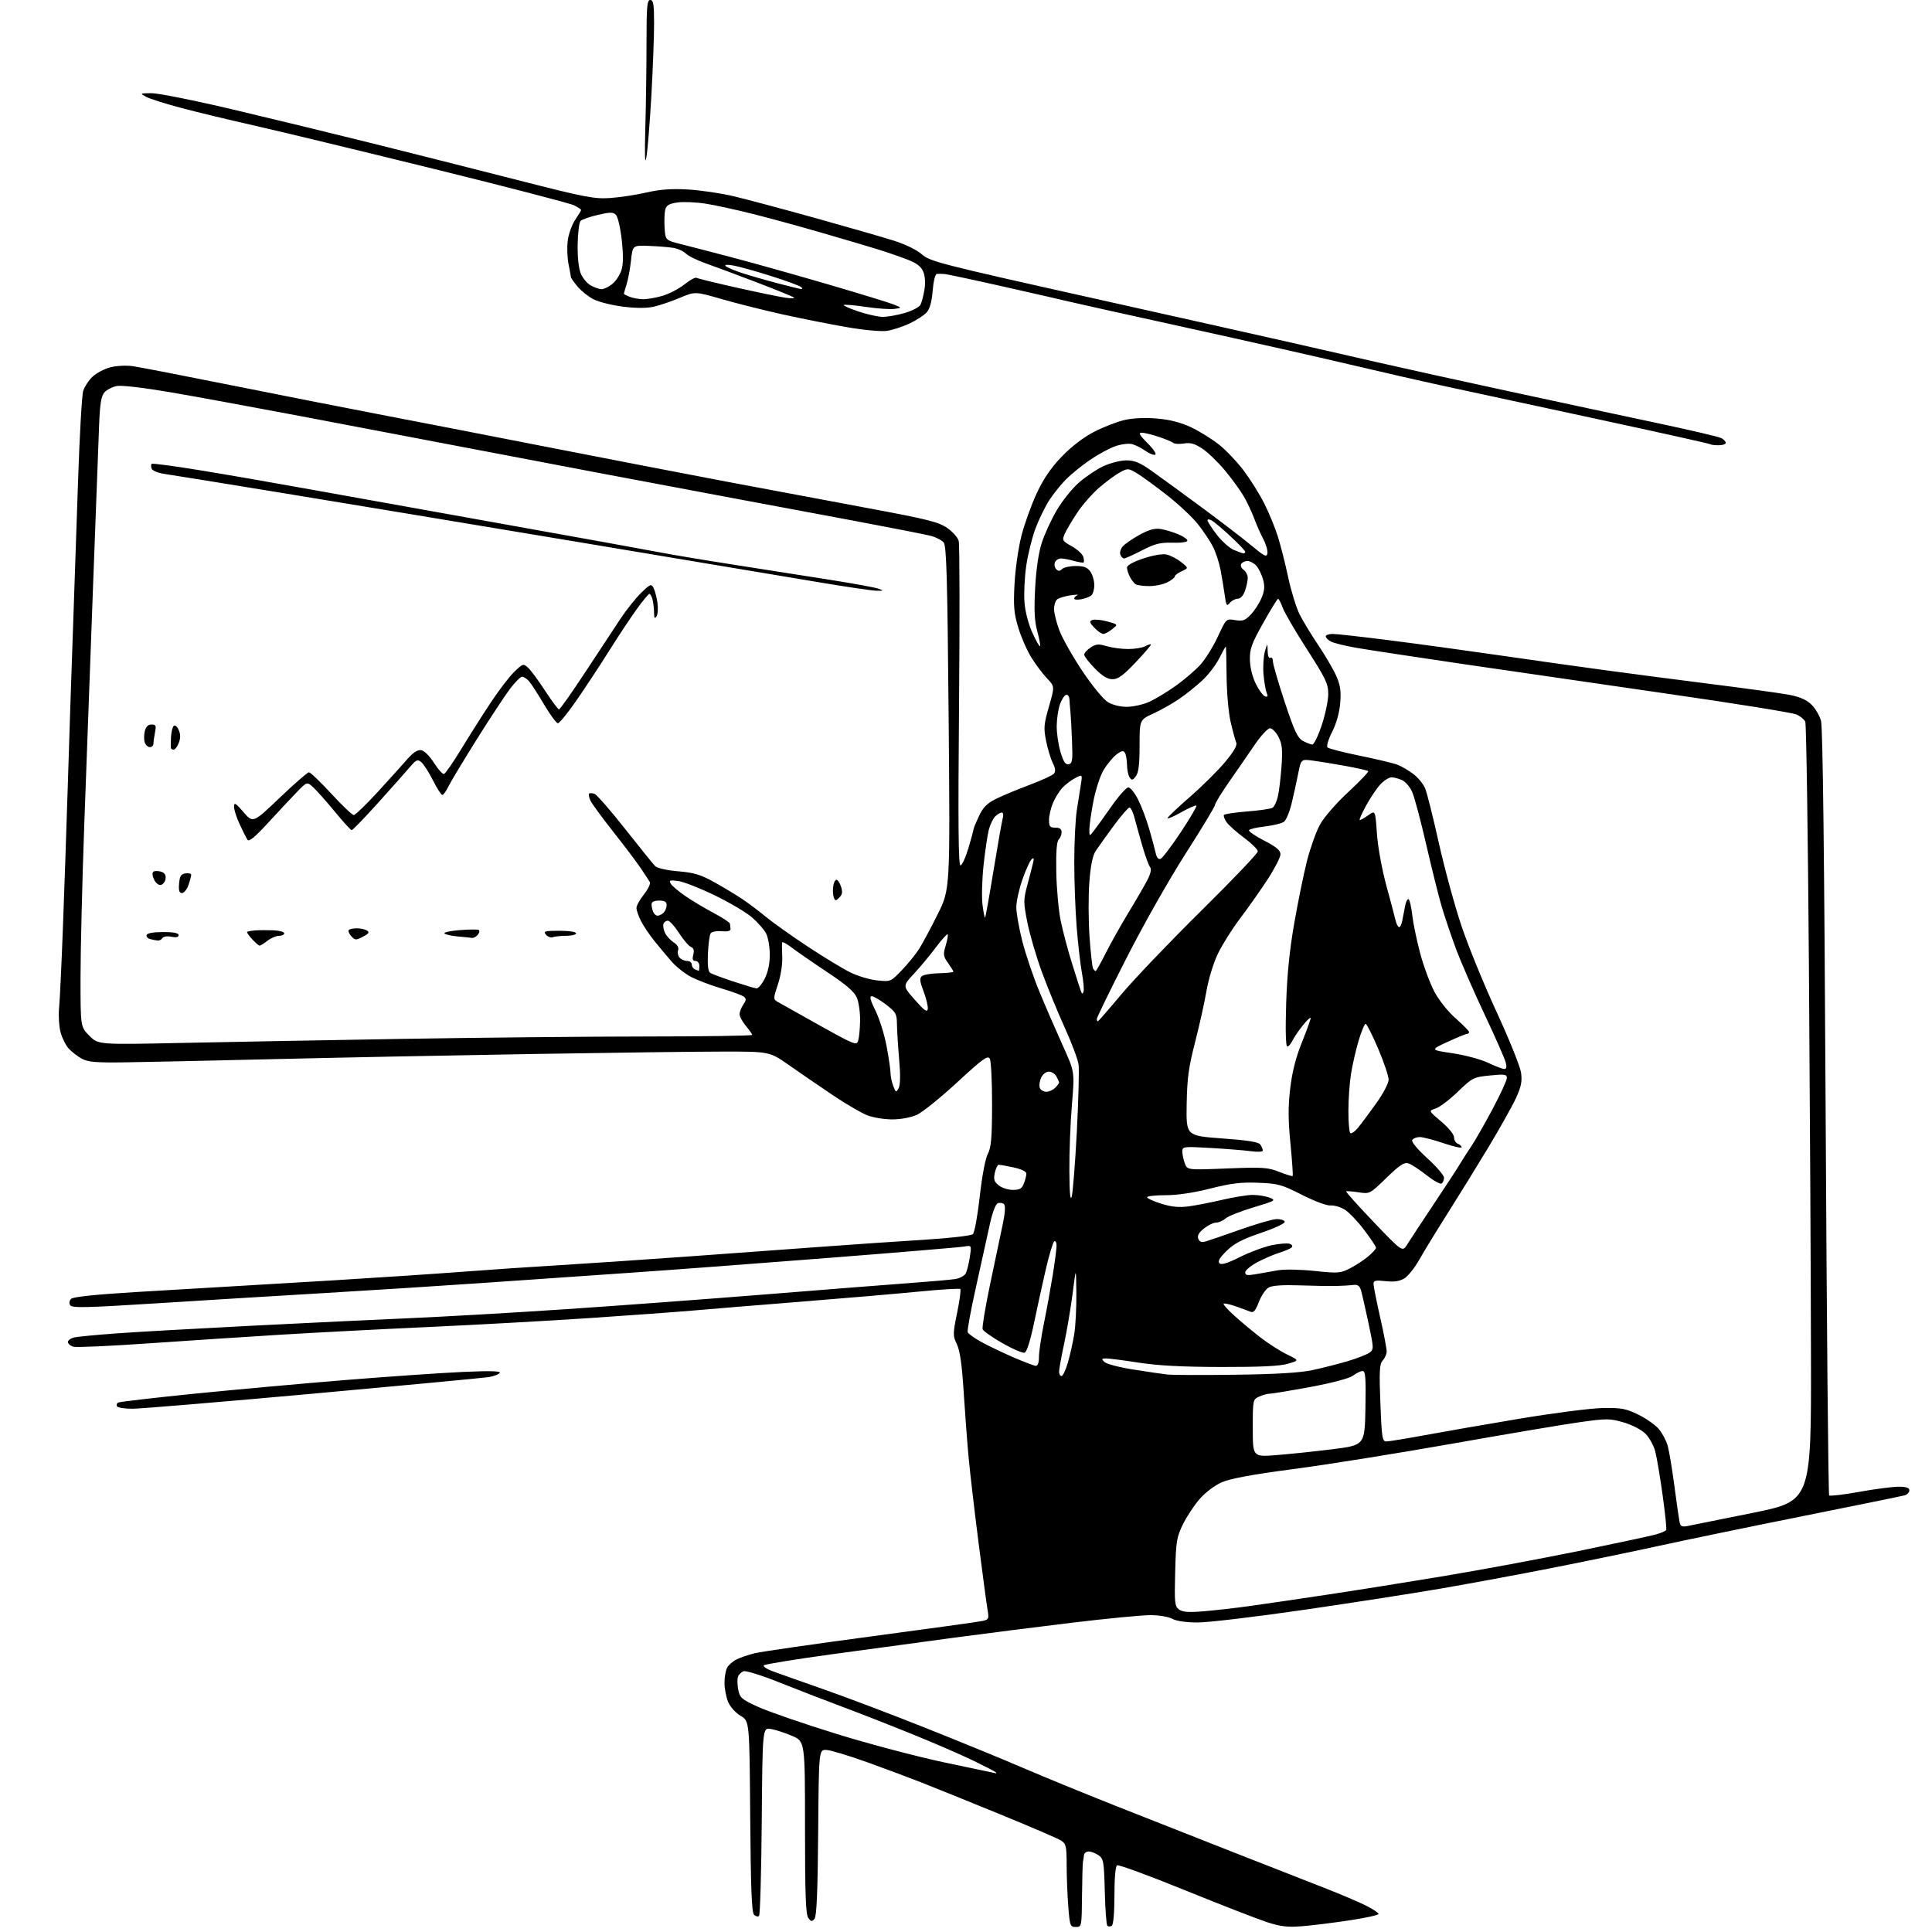 <?xml version="1.0" encoding="UTF-8" standalone="no"?>
<svg 
  version="1.1" 
  xmlns="http://www.w3.org/2000/svg" 
  xmlns:xlink="http://www.w3.org/1999/xlink" 
  xmlns:svg="http://www.w3.org/2000/svg"
  xmlns:rdf="http://www.w3.org/1999/02/22-rdf-syntax-ns#"
  xmlns:cc="http://creativecommons.org/ns#"
  xmlns:dc="http://purl.org/dc/elements/1.1/"
  viewBox="0 0 768 768"
  width="768"
  height="768"
>
<style>svg {background-color: white; }</style>"
<path stroke="none" fill="black" fill-rule="evenodd" d="M427.65,766.00C425.42,766.00 425.26,765.56 424.65,757.75C424.30,753.21 424.01,745.80 424.01,741.27C424.00,733.83 423.78,732.91 421.75,731.62C420.51,730.83 409.60,726.14 397.50,721.19C385.40,716.24 371.45,710.60 366.50,708.65C361.55,706.70 351.65,703.00 344.50,700.43C337.35,697.86 330.15,695.70 328.50,695.63C325.50,695.50 325.50,695.50 325.24,728.41C325.05,751.94 324.63,761.74 323.79,762.75C322.78,763.97 322.42,763.92 321.30,762.40C320.29,761.02 320.00,752.94 320.00,726.43C320.00,692.25 320.00,692.25 314.87,690.04C312.05,688.83 308.25,687.59 306.43,687.29C303.11,686.76 303.11,686.76 302.81,723.80C302.64,744.17 302.16,761.18 301.73,761.60C301.31,762.02 300.41,761.81 299.73,761.13C298.81,760.21 298.43,750.40 298.22,722.03C297.93,684.16 297.93,684.16 294.42,682.08C292.41,680.90 290.28,678.52 289.45,676.54C288.65,674.63 288.00,671.22 288.00,668.97C288.00,666.71 288.46,664.00 289.03,662.94C289.60,661.89 291.28,660.41 292.78,659.66C294.28,658.91 297.56,657.79 300.08,657.17C302.60,656.56 323.30,653.57 346.08,650.53C368.86,647.49 388.79,644.73 390.36,644.39C393.04,643.83 393.19,643.55 392.60,640.15C392.25,638.14 390.64,626.15 389.02,613.50C387.40,600.85 385.62,585.55 385.05,579.50C384.49,573.45 383.60,561.65 383.07,553.28C382.40,542.56 381.61,536.97 380.39,534.41C378.75,530.95 378.75,530.33 380.47,521.86C381.47,516.96 382.04,512.71 381.74,512.41C381.44,512.11 374.07,512.56 365.35,513.42C356.63,514.27 335.32,516.10 318.00,517.48C300.68,518.86 281.32,520.44 275.00,521.00C268.68,521.55 250.22,522.89 234.00,523.98C217.78,525.06 189.20,526.65 170.50,527.50C151.80,528.35 125.47,529.72 112.00,530.54C98.53,531.36 74.90,532.91 59.49,533.98C44.09,535.06 30.48,535.68 29.24,535.35C28.01,535.03 27.00,534.18 27.00,533.46C27.00,532.75 28.24,531.91 29.75,531.60C31.26,531.30 38.80,530.59 46.50,530.03C54.20,529.47 78.05,528.12 99.50,527.03C120.95,525.94 149.53,524.57 163.00,523.99C176.47,523.41 204.31,521.81 224.84,520.43C245.38,519.06 281.38,516.39 304.84,514.50C328.31,512.61 354.02,510.59 362.00,510.01C369.98,509.43 377.96,508.72 379.74,508.44C381.52,508.15 383.39,507.15 383.89,506.21C384.39,505.27 385.12,502.36 385.51,499.75C386.23,495.00 386.23,495.00 383.36,495.51C381.79,495.80 357.77,497.81 330.00,499.99C302.23,502.17 266.23,504.87 250.00,505.98C233.78,507.09 207.68,508.90 192.00,509.99C176.32,511.08 148.20,512.87 129.50,513.98C110.80,515.08 80.48,516.93 62.12,518.10C34.19,519.86 28.61,519.99 27.91,518.85C27.41,518.05 27.56,517.01 28.29,516.30C29.08,515.51 38.23,514.56 54.50,513.58C68.25,512.74 84.00,511.81 89.50,511.51C95.00,511.21 114.35,510.06 132.50,508.96C150.65,507.85 174.05,506.30 184.50,505.50C194.95,504.70 211.60,503.57 221.50,502.99C231.40,502.40 254.80,500.82 273.50,499.48C292.20,498.14 316.73,496.35 328.00,495.51C339.27,494.68 356.82,493.48 367.00,492.85C377.40,492.20 386.03,491.22 386.72,490.60C387.39,489.99 388.61,483.34 389.46,475.71C390.36,467.56 391.67,460.61 392.66,458.71C394.02,456.10 394.34,452.43 394.36,439.00C394.38,429.93 393.97,421.75 393.45,420.83C392.65,419.43 390.63,420.89 380.50,430.24C373.90,436.34 366.70,442.14 364.50,443.14C362.15,444.20 358.13,444.97 354.77,444.98C351.62,444.99 347.12,444.26 344.77,443.36C342.42,442.45 336.23,438.83 331.00,435.31C325.77,431.79 317.99,426.46 313.71,423.46C305.92,418.00 305.92,418.00 287.21,418.02C276.92,418.02 242.40,418.47 210.50,419.00C178.60,419.53 132.48,420.45 108.00,421.04C83.52,421.63 57.20,422.20 49.50,422.30C38.11,422.46 34.94,422.18 32.50,420.84C30.85,419.93 28.53,418.13 27.34,416.85C26.15,415.56 24.68,412.62 24.07,410.33C23.46,408.03 23.20,403.76 23.48,400.83C23.77,397.90 24.45,383.57 25.00,369.00C25.56,354.43 26.46,327.88 27.02,310.00C27.57,292.12 28.45,265.57 28.98,251.00C29.50,236.43 30.42,209.65 31.02,191.50C31.62,173.35 32.54,157.11 33.07,155.41C33.61,153.72 35.27,151.17 36.77,149.75C38.27,148.33 41.44,146.66 43.80,146.03C46.25,145.39 50.14,145.18 52.80,145.56C55.39,145.93 73.03,149.35 92.00,153.15C110.97,156.96 137.07,162.09 150.00,164.57C162.93,167.04 192.85,172.86 216.50,177.49C240.15,182.12 272.55,188.38 288.50,191.40C304.45,194.41 329.88,199.18 345.00,201.99C368.47,206.35 373.08,207.50 376.46,209.82C378.64,211.31 380.73,213.65 381.10,215.02C381.48,216.38 381.53,245.96 381.23,280.75C380.82,327.14 380.97,344.00 381.79,344.00C382.41,344.00 383.83,340.91 384.96,337.14C386.08,333.37 387.00,329.99 387.00,329.63C387.00,329.27 387.96,326.94 389.13,324.44C390.77,320.95 392.34,319.36 395.88,317.59C398.42,316.32 404.43,313.81 409.23,312.02C414.03,310.22 418.42,308.20 418.98,307.52C419.68,306.68 419.53,305.37 418.49,303.28C417.66,301.62 416.47,297.69 415.84,294.53C414.81,289.43 414.94,287.93 416.98,280.84C419.28,272.89 419.28,272.89 416.24,269.69C414.57,267.94 411.78,264.25 410.06,261.50C408.33,258.75 405.97,253.41 404.82,249.62C403.05,243.80 402.81,241.12 403.29,232.12C403.60,226.28 404.83,217.68 406.03,213.00C407.23,208.32 409.94,200.77 412.06,196.21C414.78,190.36 417.70,186.05 422.03,181.54C425.87,177.54 430.65,173.87 434.83,171.70C438.50,169.80 443.93,167.68 446.89,166.99C450.32,166.19 455.05,165.96 459.86,166.37C465.07,166.81 469.31,167.90 473.46,169.85C476.78,171.42 481.79,174.52 484.58,176.74C487.38,178.96 491.82,183.65 494.45,187.14C497.08,190.64 500.72,196.47 502.55,200.11C504.38,203.74 506.80,209.59 507.91,213.11C509.03,216.62 510.91,224.00 512.08,229.50C513.25,234.99 515.30,241.64 516.64,244.27C517.97,246.90 521.32,252.42 524.09,256.54C526.86,260.67 530.06,266.14 531.19,268.69C532.79,272.32 533.14,274.69 532.76,279.44C532.45,283.29 531.27,287.51 529.56,290.89C528.04,293.89 527.22,296.62 527.71,297.11C528.18,297.58 533.95,299.07 540.53,300.41C547.12,301.75 553.85,303.36 555.50,303.99C557.14,304.62 560.00,306.29 561.85,307.70C563.70,309.11 565.80,311.67 566.51,313.38C567.23,315.10 569.67,324.82 571.94,335.00C574.21,345.18 578.26,360.02 580.93,368.00C583.60,375.98 589.90,391.40 594.92,402.27C599.94,413.14 604.31,424.00 604.64,426.41C605.12,429.87 604.70,431.98 602.66,436.44C601.23,439.54 596.37,448.23 591.86,455.74C587.34,463.25 580.01,475.12 575.57,482.13C571.13,489.14 566.01,497.52 564.18,500.76C562.36,504.00 559.66,507.36 558.18,508.23C556.30,509.34 554.09,509.65 550.75,509.28C546.77,508.83 546.00,509.01 546.00,510.41C546.00,511.32 547.20,517.34 548.66,523.79C550.13,530.23 551.27,536.34 551.22,537.36C551.16,538.39 550.44,539.96 549.62,540.87C548.38,542.24 548.23,545.08 548.72,557.76C549.25,571.49 549.48,573.00 551.09,573.00C552.07,573.00 558.93,571.88 566.35,570.51C573.76,569.14 590.78,566.18 604.16,563.94C617.55,561.70 632.35,559.80 637.06,559.72C644.54,559.59 646.32,559.92 651.26,562.34C654.37,563.86 658.04,566.44 659.42,568.08C660.79,569.72 662.39,572.74 662.95,574.78C663.52,576.83 664.70,583.90 665.57,590.50C666.44,597.10 667.36,603.54 667.61,604.82C667.99,606.74 668.55,607.05 670.79,606.62C672.28,606.34 683.96,603.98 696.75,601.39C720.00,596.67 720.00,596.67 719.89,539.08C719.84,507.41 719.47,438.08 719.08,385.00C718.69,331.92 718.04,287.77 717.63,286.89C717.22,286.00 715.68,284.71 714.19,284.03C712.71,283.34 690.12,279.70 664.00,275.94C637.88,272.17 600.98,266.81 582.00,264.03C563.02,261.24 543.81,258.32 539.29,257.54C534.78,256.76 530.16,255.62 529.04,255.02C527.92,254.42 527.00,253.50 527.00,252.96C527.00,252.43 528.25,252.00 529.77,252.00C531.30,252.00 541.52,253.14 552.48,254.54C563.45,255.93 583.01,258.61 595.96,260.49C608.91,262.37 627.83,265.03 638.00,266.41C648.17,267.79 667.30,270.29 680.50,271.95C693.70,273.62 707.32,275.49 710.77,276.11C715.16,276.90 717.90,278.04 719.93,279.94C721.52,281.42 723.30,284.41 723.89,286.57C724.59,289.20 725.20,340.93 725.72,442.17C726.15,525.59 726.78,594.11 727.12,594.45C727.46,594.79 732.83,594.16 739.04,593.04C745.26,591.92 752.30,591.00 754.67,591.00C757.76,591.00 759.00,591.41 759.00,592.43C759.00,593.22 758.21,594.10 757.25,594.39C756.29,594.67 738.40,598.33 717.50,602.51C696.60,606.70 670.50,612.08 659.50,614.49C648.50,616.89 629.15,620.89 616.50,623.38C603.85,625.86 584.27,629.49 573.00,631.44C561.73,633.38 536.98,637.23 518.00,639.98C499.02,642.74 480.12,644.98 476.00,644.96C471.39,644.94 467.54,644.38 466.00,643.50C464.62,642.71 460.81,642.06 457.50,642.04C454.20,642.02 440.25,643.36 426.50,645.01C412.75,646.67 391.38,649.38 379.00,651.04C366.62,652.69 344.80,655.65 330.50,657.62C316.20,659.59 304.12,661.55 303.67,661.98C303.21,662.42 304.78,663.49 307.17,664.36C309.55,665.24 318.70,668.48 327.50,671.56C336.30,674.64 354.30,681.46 367.50,686.71C380.70,691.96 398.24,699.14 406.47,702.68C414.70,706.22 431.13,712.95 442.97,717.65C454.81,722.35 475.75,730.60 489.50,735.99C503.25,741.39 519.80,747.87 526.29,750.40C532.77,752.93 540.31,756.14 543.04,757.52C545.77,758.90 548.00,760.39 548.00,760.83C548.00,761.27 542.71,762.43 536.25,763.40C529.79,764.37 521.31,765.42 517.40,765.72C511.68,766.16 508.97,765.83 503.40,764.00C499.61,762.75 484.93,757.03 470.78,751.29C456.64,745.54 444.60,741.13 444.03,741.48C443.42,741.86 443.00,746.76 443.00,753.50C443.00,760.48 442.59,765.14 441.93,765.54C441.35,765.90 440.56,765.89 440.18,765.52C439.81,765.15 439.35,759.03 439.17,751.92C438.87,740.05 438.67,738.88 436.70,737.50C435.52,736.68 433.76,736.00 432.78,736.00C431.80,736.00 430.94,736.67 430.88,737.50C430.81,738.33 430.64,739.45 430.50,740.00C430.36,740.55 430.19,746.62 430.12,753.50C430.00,765.92 429.99,766.00 427.65,766.00zM395.92,704.91C396.15,704.96 396.10,704.76 395.80,704.47C395.51,704.18 391.50,702.11 386.89,699.87C382.27,697.63 371.30,692.87 362.50,689.30C353.70,685.73 341.10,680.80 334.50,678.34C327.90,675.89 316.80,671.59 309.83,668.80C302.86,666.01 296.43,664.00 295.55,664.34C294.67,664.68 293.69,665.64 293.37,666.48C293.04,667.33 293.08,669.63 293.45,671.60C294.07,674.89 294.73,675.47 301.31,678.49C305.27,680.31 319.07,685.08 332.00,689.09C344.93,693.11 364.50,698.29 375.50,700.61C386.50,702.93 395.69,704.87 395.92,704.91zM478.50,640.51C482.90,640.15 491.06,639.22 496.64,638.44C502.21,637.67 515.89,635.67 527.04,633.99C538.19,632.32 559.28,628.96 573.91,626.52C588.53,624.09 612.65,619.60 627.50,616.56C642.35,613.51 656.17,610.55 658.21,609.97C660.26,609.40 662.11,608.61 662.34,608.21C662.57,607.82 661.92,601.52 660.90,594.22C659.89,586.91 658.56,579.08 657.95,576.81C657.34,574.54 655.59,571.44 654.07,569.91C652.47,568.32 648.80,566.42 645.41,565.43C639.91,563.83 638.77,563.83 627.97,565.34C621.62,566.23 598.66,570.10 576.96,573.94C555.26,577.78 526.98,582.30 514.13,583.98C498.14,586.08 489.21,587.72 485.84,589.16C482.98,590.39 479.27,593.16 476.97,595.77C474.80,598.24 471.78,602.79 470.26,605.88C467.74,611.01 467.47,612.68 467.15,624.94C466.83,637.09 466.97,638.51 468.65,639.77C470.06,640.83 472.40,641.01 478.50,640.51zM507.25,578.44C512.34,578.05 522.35,577.00 529.50,576.11C542.50,574.49 542.50,574.49 542.78,559.75C543.00,547.68 542.80,545.00 541.66,545.00C540.90,545.00 539.20,545.81 537.88,546.81C536.42,547.92 529.89,549.66 521.00,551.32C513.02,552.80 505.73,554.01 504.80,554.01C503.86,554.00 501.95,554.52 500.55,555.16C498.03,556.31 498.00,556.47 498.00,567.74C498.00,579.15 498.00,579.15 507.25,578.44zM52.66,560.00C49.61,560.00 46.86,559.58 46.54,559.07C46.23,558.56 46.39,557.88 46.90,557.56C47.41,557.25 61.03,555.66 77.16,554.03C93.30,552.41 120.45,549.95 137.50,548.57C154.55,547.19 175.43,545.75 183.91,545.37C194.80,544.88 199.12,544.99 198.65,545.75C198.29,546.34 196.30,547.09 194.24,547.42C192.19,547.75 160.73,550.71 124.35,554.01C87.97,557.30 55.70,560.00 52.66,560.00zM421.97,547.00C422.51,547.00 423.64,544.59 424.50,541.64C425.36,538.70 426.49,533.64 427.02,530.39C427.55,527.15 427.93,519.77 427.87,514.00C427.74,503.50 427.74,503.50 426.41,514.00C425.67,519.77 424.15,528.79 423.03,534.03C421.91,539.28 421.00,544.34 421.00,545.28C421.00,546.23 421.44,547.00 421.97,547.00zM491.00,546.48C507.15,546.27 516.75,545.70 521.68,544.65C525.63,543.81 531.94,542.21 535.70,541.09C539.47,539.97 543.38,538.45 544.38,537.71C546.16,536.41 546.14,536.02 543.99,525.93C542.77,520.20 541.44,514.38 541.04,513.00C540.47,511.10 539.73,510.57 537.90,510.80C536.58,510.97 533.48,511.15 531.00,511.20C528.52,511.26 522.00,511.14 516.50,510.95C510.01,510.72 505.74,511.01 504.34,511.79C503.15,512.44 501.39,515.03 500.43,517.54C499.11,521.00 498.31,521.94 497.10,521.44C496.22,521.08 493.56,520.11 491.20,519.28C488.83,518.45 486.67,517.99 486.41,518.26C486.14,518.53 488.11,520.71 490.79,523.12C493.47,525.53 498.16,529.43 501.22,531.79C504.28,534.15 508.97,537.13 511.64,538.43C516.50,540.78 516.50,540.78 512.00,542.11C508.83,543.05 501.00,543.43 485.50,543.40C470.02,543.37 460.31,542.86 452.72,541.68C446.79,540.76 440.96,540.00 439.76,540.00C437.85,540.00 437.76,540.18 439.04,541.42C439.84,542.20 445.00,543.55 450.50,544.41C456.00,545.28 462.07,546.17 464.00,546.39C465.93,546.61 478.07,546.65 491.00,546.48zM411.75,542.93C412.53,542.98 413.00,541.65 413.00,539.41C413.00,537.43 413.88,531.47 414.96,526.16C416.04,520.85 417.61,512.23 418.46,507.00C419.30,501.77 419.99,496.46 420.00,495.19C420.00,493.92 419.59,493.14 419.08,493.45C418.58,493.76 417.05,498.85 415.68,504.76C414.32,510.67 412.19,520.38 410.95,526.34C409.61,532.80 408.15,537.39 407.34,537.70C406.60,537.98 402.64,536.30 398.54,533.96C394.45,531.62 390.88,529.12 390.61,528.42C390.34,527.71 391.65,519.79 393.52,510.82C395.39,501.84 397.64,491.17 398.51,487.10C399.54,482.27 399.75,479.35 399.11,478.71C398.57,478.17 397.47,477.99 396.65,478.30C395.75,478.65 394.50,481.93 393.47,486.69C392.54,490.98 390.07,502.13 388.00,511.46C385.92,520.78 384.42,528.94 384.67,529.58C384.92,530.22 387.45,532.02 390.31,533.57C393.16,535.13 398.88,537.85 403.00,539.63C407.12,541.41 411.06,542.90 411.75,542.93zM499.25,506.50C501.59,506.09 505.52,505.39 508.00,504.96C510.51,504.52 516.94,504.63 522.52,505.22C531.87,506.21 532.80,506.14 536.63,504.19C538.89,503.04 542.14,500.91 543.87,499.46C545.59,498.01 547.00,496.46 547.00,496.01C547.00,495.56 544.90,492.40 542.32,488.98C539.75,485.56 536.26,481.90 534.57,480.85C532.88,479.81 530.35,479.06 528.94,479.20C527.47,479.33 522.58,477.52 517.56,474.97C509.48,470.87 508.03,470.47 500.12,470.16C493.29,469.90 489.34,470.38 481.10,472.47C474.52,474.14 468.00,475.11 463.35,475.11C459.31,475.11 456.00,475.47 456.00,475.92C456.00,476.36 458.51,477.52 461.58,478.48C465.57,479.74 468.63,480.05 472.33,479.57C475.17,479.21 481.25,478.03 485.83,476.95C490.41,475.88 495.89,475.00 498.01,475.00C500.13,475.00 503.14,475.49 504.68,476.09C507.36,477.14 507.04,477.33 498.23,479.96C493.13,481.49 488.14,483.47 487.15,484.37C486.15,485.26 484.48,486.00 483.42,486.00C482.36,486.01 480.19,487.06 478.58,488.35C476.55,489.97 475.87,491.21 476.33,492.41C476.80,493.65 477.63,493.96 479.25,493.50C480.49,493.14 486.66,491.03 492.96,488.80C499.26,486.57 505.74,484.69 507.35,484.62C508.97,484.56 510.47,485.01 510.68,485.62C510.92,486.28 507.02,488.13 501.29,490.08C493.79,492.63 490.58,494.31 487.59,497.25C484.81,499.98 483.99,501.39 484.75,502.15C485.52,502.92 487.87,502.20 492.90,499.69C496.79,497.74 502.48,495.63 505.55,494.99C508.61,494.35 511.84,494.11 512.73,494.45C513.67,494.81 513.96,495.41 513.42,495.91C512.91,496.38 510.70,497.32 508.50,498.00C506.30,498.68 502.36,500.38 499.75,501.78C497.14,503.18 495.00,504.98 495.00,505.79C495.00,506.97 495.84,507.11 499.25,506.50zM559.43,494.63C560.50,492.91 565.22,485.72 569.93,478.66C574.65,471.60 579.35,464.40 580.38,462.66C581.42,460.92 583.48,457.70 584.96,455.50C586.45,453.30 590.21,446.71 593.33,440.85C596.45,434.99 599.00,429.45 599.00,428.52C599.00,427.05 598.18,426.92 592.25,427.52C585.73,428.18 585.30,428.40 579.50,433.99C576.20,437.17 572.23,440.17 570.67,440.66C567.84,441.55 567.84,441.55 572.92,445.84C575.86,448.32 578.00,450.95 578.00,452.09C578.00,453.18 578.67,454.32 579.50,454.64C580.33,454.95 581.00,455.59 581.00,456.05C581.00,456.51 577.77,455.78 573.82,454.44C569.88,453.10 565.63,452.00 564.38,452.00C563.14,452.00 561.80,452.52 561.40,453.16C560.97,453.86 563.32,456.72 567.37,460.41C571.05,463.76 574.05,467.26 574.03,468.19C574.01,469.12 573.56,470.15 573.03,470.48C572.49,470.82 569.79,469.30 567.02,467.11C564.25,464.92 561.03,462.83 559.87,462.46C558.19,461.93 556.41,463.10 551.13,468.22C544.51,474.64 544.49,474.65 540.00,473.95C537.52,473.57 535.33,473.41 535.12,473.59C534.91,473.78 539.86,479.29 546.12,485.84C557.50,497.76 557.50,497.76 559.43,494.63zM426.01,475.71C426.47,474.18 427.39,462.56 428.05,449.90C428.71,437.24 429.02,425.22 428.75,423.19C428.48,421.16 426.00,414.55 423.25,408.50C420.49,402.45 416.40,392.48 414.15,386.34C411.90,380.20 409.31,371.33 408.38,366.63C406.81,358.62 406.81,357.69 408.39,351.79C409.32,348.33 410.34,344.38 410.66,343.00C411.12,341.06 410.98,340.76 410.03,341.65C409.36,342.28 407.73,345.88 406.41,349.65C405.09,353.42 404.01,358.35 404.00,360.62C404.00,362.89 405.07,368.98 406.39,374.16C407.70,379.34 410.82,388.51 413.32,394.54C415.82,400.57 419.97,410.12 422.53,415.77C427.20,426.04 427.20,426.04 426.10,439.16C425.49,446.38 425.04,458.18 425.09,465.39C425.14,474.12 425.45,477.57 426.01,475.71zM402.64,473.00C405.38,473.00 406.24,472.50 407.02,470.43C407.56,469.02 408.00,467.26 408.00,466.52C408.00,465.70 405.99,464.74 402.95,464.08C400.17,463.49 397.51,463.00 397.03,463.00C396.55,463.00 395.84,464.44 395.46,466.19C394.89,468.79 395.17,469.72 396.99,471.19C398.22,472.19 400.76,473.00 402.64,473.00zM513.85,467.47C514.04,467.28 513.65,461.52 512.98,454.67C512.05,445.19 512.02,439.93 512.88,432.65C513.66,426.07 515.10,420.40 517.50,414.42C519.43,409.65 521.00,405.29 521.00,404.74C521.00,404.18 519.60,405.47 517.88,407.61C516.17,409.75 514.30,412.51 513.72,413.75C513.15,414.99 512.24,416.00 511.71,416.00C511.11,416.00 510.94,409.73 511.26,399.25C511.62,387.58 512.60,377.82 514.47,367.06C515.95,358.57 518.23,347.42 519.53,342.29C520.83,337.16 523.15,330.66 524.68,327.85C526.30,324.88 531.01,319.45 535.92,314.89C540.58,310.58 544.15,306.82 543.87,306.53C543.58,306.25 539.56,305.33 534.92,304.49C530.29,303.65 524.41,302.69 521.85,302.35C517.19,301.74 517.19,301.74 516.03,307.62C515.39,310.86 514.21,316.20 513.41,319.50C512.60,322.80 511.25,326.02 510.41,326.66C509.56,327.30 506.19,328.13 502.93,328.51C499.67,328.89 496.78,329.55 496.50,329.99C496.23,330.43 498.93,332.30 502.50,334.14C507.39,336.67 508.99,338.02 509.00,339.62C509.00,340.79 506.69,345.28 503.87,349.60C501.05,353.92 496.18,360.84 493.04,364.98C489.90,369.12 485.92,375.43 484.19,379.00C482.38,382.74 480.42,389.11 479.58,394.00C478.77,398.68 476.72,407.87 475.03,414.44C472.49,424.24 471.90,428.63 471.72,438.93C471.50,451.49 471.50,451.49 485.81,452.54C496.38,453.31 500.37,453.97 501.05,455.04C501.56,455.84 501.98,456.90 501.98,457.39C501.99,457.87 499.89,457.98 497.32,457.63C494.74,457.28 487.54,456.70 481.32,456.34C470.30,455.71 470.00,455.75 470.00,457.78C470.00,458.93 470.45,461.05 471.00,462.49C471.99,465.11 471.99,465.11 487.75,464.48C501.98,463.92 503.98,464.05 508.50,465.83C511.25,466.92 513.66,467.66 513.85,467.47zM539.81,448.32C541.09,446.77 544.36,442.39 547.07,438.59C549.85,434.71 552.00,430.58 552.00,429.17C552.00,427.78 550.12,422.22 547.83,416.82C545.53,411.42 543.29,407.00 542.86,407.00C542.42,407.00 541.15,410.04 540.05,413.75C538.95,417.46 537.59,423.43 537.03,427.00C536.47,430.57 536.01,437.14 536.01,441.58C536.00,446.03 536.33,450.00 536.74,450.40C537.14,450.81 538.53,449.87 539.81,448.32zM357.20,432.61C357.90,431.35 357.98,427.51 357.43,421.11C356.97,415.83 356.58,409.50 356.55,407.05C356.50,403.01 356.11,402.31 352.17,399.30C349.79,397.49 347.24,396.00 346.50,396.00C345.55,396.00 346.00,397.69 348.01,401.75C349.58,404.91 351.57,411.26 352.43,415.86C353.29,420.46 354.00,425.27 354.00,426.55C354.00,427.82 354.48,430.14 355.07,431.68C356.06,434.29 356.22,434.36 357.20,432.61zM415.90,434.00C416.98,434.00 418.56,433.29 419.43,432.43C420.29,431.56 421.00,430.63 421.00,430.36C421.00,430.09 420.53,429.00 419.96,427.93C419.40,426.87 418.04,426.00 416.94,426.00C415.81,426.00 414.48,427.04 413.85,428.44C413.24,429.78 413.01,431.58 413.34,432.44C413.67,433.30 414.82,434.00 415.90,434.00zM597.86,424.92C598.84,424.98 599.03,424.26 598.54,422.31C598.17,420.84 594.35,412.17 590.05,403.06C585.75,393.95 580.65,382.23 578.71,377.00C576.78,371.77 574.25,364.29 573.09,360.37C571.93,356.44 569.18,345.42 566.98,335.87C564.78,326.31 562.27,316.86 561.39,314.86C560.52,312.87 558.70,310.73 557.35,310.11C556.01,309.50 554.11,309.00 553.14,309.00C552.17,309.00 550.20,310.24 548.77,311.75C547.34,313.26 544.75,317.09 543.03,320.25C541.31,323.41 540.19,326.00 540.54,326.00C540.90,326.00 542.43,325.12 543.95,324.04C546.70,322.08 546.70,322.08 547.34,331.29C547.70,336.59 549.30,345.38 551.09,352.00C552.81,358.32 554.45,364.52 554.73,365.76C555.01,367.01 555.60,368.25 556.04,368.52C556.48,368.80 557.10,367.66 557.42,366.01C557.74,364.35 558.26,361.65 558.58,359.99C558.90,358.34 559.52,357.20 559.95,357.47C560.38,357.74 561.04,360.60 561.40,363.83C561.77,367.06 563.19,373.89 564.55,379.00C565.92,384.11 568.47,390.98 570.22,394.26C572.05,397.70 575.64,402.19 578.69,404.86C581.60,407.41 583.98,409.84 583.99,410.25C583.99,410.66 583.61,411.00 583.14,411.00C582.66,411.00 579.18,412.43 575.39,414.18C568.50,417.36 568.50,417.36 577.40,418.68C582.29,419.41 588.59,421.09 591.40,422.42C594.20,423.75 597.11,424.87 597.86,424.92zM341.15,413.65C341.51,412.47 341.85,408.90 341.90,405.72C341.96,402.54 341.38,398.46 340.63,396.65C339.61,394.22 336.55,391.57 328.88,386.46C323.17,382.67 316.81,378.27 314.75,376.70C312.69,375.12 310.94,374.21 310.88,374.67C310.81,375.12 310.84,377.77 310.96,380.55C311.07,383.44 310.33,388.07 309.21,391.37C307.43,396.65 307.40,397.23 308.88,398.11C309.77,398.64 317.25,402.84 325.50,407.44C339.70,415.36 340.53,415.69 341.15,413.65zM71.79,414.59C89.78,414.21 129.47,413.48 160.00,412.97C190.53,412.46 234.29,412.03 257.25,412.02C280.21,412.01 299.00,411.73 299.00,411.39C299.00,411.06 297.88,409.45 296.50,407.82C295.12,406.18 294.00,404.08 294.00,403.15C294.00,402.21 294.67,400.49 295.48,399.33C296.64,397.67 296.70,397.00 295.73,396.21C295.05,395.66 291.12,394.21 287.00,392.99C282.88,391.77 277.45,389.73 274.94,388.46C272.43,387.19 268.83,384.37 266.94,382.19C265.05,380.01 261.95,376.31 260.06,373.96C258.17,371.61 255.81,368.09 254.81,366.13C253.82,364.18 253.00,361.83 253.00,360.93C253.00,360.02 254.34,357.58 255.99,355.52C257.63,353.45 258.68,351.25 258.32,350.63C257.95,350.01 256.29,347.48 254.62,345.00C252.95,342.52 248.02,336.00 243.67,330.50C239.32,325.00 235.29,319.49 234.72,318.25C234.14,317.01 233.91,315.76 234.19,315.47C234.48,315.19 235.46,315.24 236.37,315.59C237.27,315.94 242.75,322.22 248.53,329.56C254.31,336.89 259.67,343.52 260.44,344.29C261.25,345.11 265.08,345.97 269.57,346.35C275.88,346.88 278.53,347.68 283.90,350.66C287.53,352.67 292.52,355.68 295.00,357.34C297.48,359.00 301.75,362.22 304.50,364.49C307.25,366.76 314.68,372.04 321.00,376.21C327.32,380.39 334.92,385.01 337.89,386.49C340.85,387.96 345.70,389.42 348.67,389.73C354.05,390.28 354.08,390.27 358.53,385.63C360.98,383.07 364.07,379.26 365.39,377.17C366.71,375.08 370.02,368.90 372.74,363.44C377.70,353.50 377.70,353.50 377.10,285.40C376.61,229.96 376.25,217.00 375.13,215.66C374.38,214.75 372.13,213.58 370.13,213.04C368.14,212.51 354.35,209.80 339.50,207.02C324.65,204.23 303.95,200.37 293.50,198.42C283.05,196.47 257.85,191.73 237.50,187.89C217.15,184.04 189.93,178.86 177.00,176.37C164.07,173.89 138.40,168.99 119.94,165.50C101.48,162.00 78.13,157.72 68.05,155.98C57.47,154.16 48.36,153.09 46.50,153.43C44.73,153.77 42.50,154.89 41.56,155.93C40.22,157.41 39.74,160.31 39.39,169.16C39.14,175.40 38.04,204.57 36.95,234.00C35.86,263.43 34.30,305.73 33.49,328.00C32.69,350.27 32.02,377.43 32.01,388.35C32.00,408.20 32.00,408.20 35.54,411.74C39.08,415.28 39.08,415.28 71.79,414.59zM436.39,406.00C436.60,406.00 440.83,401.16 445.77,395.25C450.72,389.34 464.94,374.45 477.38,362.17C489.82,349.89 500.00,339.22 500.00,338.45C500.00,337.69 497.56,335.26 494.57,333.05C491.59,330.85 488.45,328.06 487.61,326.86C486.77,325.66 486.28,324.36 486.52,323.97C486.76,323.58 490.92,322.95 495.76,322.57C500.61,322.19 505.15,321.53 505.86,321.09C506.57,320.65 507.53,318.60 507.99,316.54C508.46,314.47 509.10,309.12 509.42,304.64C509.90,298.02 509.68,295.84 508.25,293.00C507.28,291.07 505.75,289.50 504.86,289.50C503.96,289.50 501.24,292.43 498.80,296.00C496.37,299.57 491.82,306.17 488.69,310.65C485.56,315.14 483.00,319.32 483.00,319.94C483.00,320.56 477.75,329.27 471.33,339.29C464.77,349.53 454.48,367.69 447.83,380.78C441.32,393.58 436.00,404.49 436.00,405.03C436.00,405.56 436.18,406.00 436.39,406.00zM368.80,401.12C368.97,400.11 368.23,396.99 367.16,394.18C365.63,390.14 365.48,388.85 366.46,388.03C367.15,387.46 370.25,386.94 373.35,386.87C376.46,386.80 379.00,386.53 379.00,386.27C379.00,386.02 378.04,384.46 376.87,382.82C374.95,380.13 374.86,379.41 375.94,375.81C376.60,373.61 376.95,371.61 376.71,371.38C376.47,371.14 374.32,373.55 371.93,376.72C369.54,379.90 365.61,384.62 363.19,387.21C358.80,391.92 358.80,391.92 363.65,397.44C367.41,401.71 368.57,402.54 368.80,401.12zM430.72,394.19C430.99,393.47 430.70,390.10 430.07,386.69C429.45,383.29 428.51,375.10 427.99,368.50C427.46,361.90 427.03,350.20 427.04,342.50C427.04,334.80 427.50,325.57 428.06,322.00C428.63,318.43 429.36,313.77 429.69,311.65C430.29,307.80 430.29,307.80 427.40,309.30C425.80,310.13 423.51,311.87 422.30,313.17C421.09,314.47 419.40,317.19 418.55,319.23C417.70,321.27 417.00,324.30 417.00,325.97C417.00,328.54 417.38,329.00 419.50,329.00C421.24,329.00 422.00,329.55 422.00,330.80C422.00,331.79 421.48,333.12 420.83,333.77C420.05,334.55 419.74,338.80 419.89,346.72C420.01,353.20 420.80,361.88 421.64,366.00C422.49,370.12 424.51,377.77 426.15,383.00C427.78,388.23 429.37,393.18 429.68,394.00C430.10,395.15 430.35,395.20 430.72,394.19zM300.73,392.90C301.41,392.95 302.87,391.22 303.98,389.04C305.29,386.46 306.00,383.12 306.00,379.49C306.00,376.42 305.34,372.62 304.53,371.05C303.72,369.48 301.17,366.59 298.87,364.62C296.58,362.66 289.93,358.73 284.10,355.90C278.27,353.06 271.75,350.51 269.62,350.22C266.31,349.78 265.86,349.93 266.62,351.26C267.10,352.12 269.75,354.36 272.50,356.24C275.25,358.11 280.31,361.14 283.75,362.96C287.19,364.79 290.07,366.67 290.15,367.14C290.23,367.61 290.35,368.56 290.40,369.25C290.47,370.08 289.30,370.39 286.85,370.18C284.78,370.00 282.88,370.38 282.47,371.05C282.06,371.71 281.59,375.32 281.41,379.09C281.20,383.63 281.50,386.20 282.29,386.72C282.95,387.15 287.09,388.69 291.49,390.15C295.90,391.60 300.05,392.84 300.73,392.90zM277.75,385.92C277.89,385.96 278.00,385.10 278.00,384.00C278.00,382.88 277.33,382.00 276.48,382.00C275.36,382.00 275.13,381.34 275.59,379.51C276.03,377.76 275.75,376.84 274.65,376.42C273.80,376.09 271.68,373.61 269.94,370.91C268.21,368.21 266.20,366.00 265.48,366.00C264.76,366.00 263.97,366.56 263.73,367.25C263.50,367.94 263.75,369.51 264.31,370.74C264.86,371.97 266.40,373.69 267.73,374.56C269.26,375.56 269.94,376.72 269.56,377.70C269.23,378.55 269.48,379.87 270.11,380.63C270.73,381.38 272.09,382.00 273.12,382.00C274.16,382.00 275.00,382.64 275.00,383.42C275.00,384.20 275.56,385.06 276.25,385.34C276.94,385.62 277.61,385.88 277.75,385.92zM435.55,386.00C435.78,386.00 437.62,382.74 439.62,378.75C441.63,374.76 445.71,367.49 448.69,362.60C451.67,357.70 455.01,351.93 456.12,349.77C457.44,347.18 457.80,345.45 457.16,344.67C456.64,344.03 455.29,340.35 454.17,336.50C453.05,332.65 451.64,327.59 451.03,325.25C450.42,322.91 449.51,321.00 449.00,321.00C448.49,321.00 445.67,324.26 442.72,328.25C439.78,332.24 436.56,336.74 435.57,338.25C434.33,340.14 433.53,344.06 433.03,350.75C432.62,356.11 432.65,365.80 433.10,372.28C433.55,378.76 434.19,384.49 434.52,385.03C434.85,385.56 435.31,386.00 435.55,386.00zM103.12,375.89C102.78,375.84 101.46,374.67 100.18,373.29C98.91,371.92 98.03,370.63 98.24,370.43C98.44,370.23 99.93,369.97 101.55,369.85C103.17,369.73 106.41,369.72 108.75,369.82C111.09,369.92 113.00,370.45 113.00,371.00C113.00,371.55 112.06,372.00 110.91,372.00C109.76,372.00 107.67,372.90 106.27,374.00C104.87,375.10 103.45,375.95 103.12,375.89zM62.69,373.88C62.04,373.82 60.69,373.56 59.69,373.30C58.70,373.04 58.07,372.31 58.28,371.67C58.52,370.95 61.03,370.50 64.84,370.50C69.03,370.50 71.00,370.89 71.00,371.73C71.00,372.54 70.04,372.76 68.12,372.37C66.48,372.05 64.95,372.27 64.56,372.90C64.19,373.50 63.35,373.95 62.69,373.88zM144.27,372.36C141.47,373.81 141.12,373.79 139.62,372.13C138.73,371.15 138.30,370.04 138.66,369.67C139.03,369.30 140.50,369.01 141.92,369.02C143.34,369.02 145.13,369.43 145.90,369.91C146.98,370.60 146.61,371.15 144.27,372.36zM187.63,372.83C187.01,372.73 184.47,372.48 182.00,372.26C179.53,372.05 177.14,371.52 176.69,371.08C176.25,370.64 178.95,370.04 182.69,369.74C186.44,369.44 189.86,369.41 190.30,369.68C190.74,369.96 190.57,370.81 189.93,371.59C189.28,372.37 188.25,372.92 187.63,372.83zM219.74,372.55C218.96,372.85 217.74,372.40 217.04,371.55C215.90,370.18 216.52,370.00 222.38,370.00C226.13,370.00 229.00,370.43 229.00,371.00C229.00,371.55 227.24,372.00 225.08,372.00C222.93,372.00 220.52,372.25 219.74,372.55zM391.59,364.74C391.79,364.55 393.30,356.09 394.96,345.94C396.62,335.80 398.26,326.49 398.61,325.25C398.97,323.95 398.79,323.00 398.19,323.00C397.61,323.00 396.45,323.70 395.60,324.55C394.75,325.39 393.62,327.76 393.08,329.80C392.55,331.83 391.61,338.15 390.99,343.84C390.38,349.53 390.19,356.64 390.56,359.64C390.94,362.64 391.40,364.93 391.59,364.74zM261.41,364.00C262.06,364.00 263.14,363.46 263.80,362.80C264.46,362.14 265.00,360.79 265.00,359.80C265.00,358.47 264.22,358.00 262.00,358.00C260.08,358.00 259.00,358.51 259.00,359.42C259.00,360.20 259.27,361.55 259.61,362.42C259.94,363.29 260.75,364.00 261.41,364.00zM333.65,356.78C332.21,358.21 332.02,358.21 331.46,356.76C331.13,355.89 331.00,353.99 331.18,352.55C331.35,351.11 331.91,349.84 332.42,349.72C332.92,349.60 333.76,350.78 334.28,352.35C335.01,354.54 334.87,355.56 333.65,356.78zM72.34,355.00C71.26,355.00 70.96,354.02 71.19,351.25C71.44,348.24 71.94,347.44 73.75,347.18C74.99,347.00 76.00,347.28 76.00,347.78C76.00,348.29 75.51,350.12 74.90,351.85C74.30,353.58 73.15,355.00 72.34,355.00zM63.93,351.78C63.04,351.95 61.86,350.99 61.22,349.57C60.49,347.99 60.43,346.85 61.05,346.47C61.58,346.14 62.94,346.16 64.07,346.52C65.45,346.96 66.02,347.87 65.81,349.33C65.64,350.51 64.79,351.61 63.93,351.78zM461.34,341.42C462.07,341.14 465.68,336.38 469.37,330.83C473.06,325.28 475.85,320.52 475.58,320.25C475.31,319.98 472.55,321.19 469.44,322.95C466.33,324.70 463.95,325.70 464.14,325.16C464.34,324.63 468.43,320.77 473.23,316.58C478.03,312.39 484.24,306.22 487.04,302.86C490.55,298.64 491.90,296.25 491.41,295.13C491.02,294.23 490.03,290.57 489.20,287.00C488.35,283.36 487.65,275.34 487.59,268.75C487.54,262.29 487.40,257.00 487.27,257.00C487.14,257.00 485.94,259.16 484.61,261.79C483.27,264.42 480.23,268.38 477.84,270.57C475.45,272.77 471.35,276.05 468.72,277.85C466.09,279.66 461.48,282.27 458.47,283.64C453.00,286.15 453.00,286.15 453.00,296.38C453.00,303.88 452.60,307.14 451.52,308.56C450.24,310.24 449.90,310.30 449.03,309.00C448.48,308.18 448.02,305.93 448.00,304.00C447.98,302.07 447.60,299.92 447.16,299.22C446.53,298.23 445.74,298.42 443.67,300.04C442.20,301.20 439.91,304.03 438.57,306.32C437.23,308.62 435.43,314.26 434.57,318.86C433.71,323.46 433.01,328.41 433.03,329.86C433.07,332.50 433.07,332.50 434.78,330.31C435.73,329.11 438.89,324.72 441.80,320.56C444.72,316.40 447.75,313.00 448.54,313.00C449.32,313.00 451.06,315.15 452.39,317.78C453.72,320.40 455.72,325.69 456.83,329.53C457.94,333.36 459.11,337.72 459.43,339.21C459.80,340.92 460.51,341.74 461.34,341.42zM106.83,326.81C101.30,332.83 98.96,334.76 98.36,333.81C97.90,333.09 96.51,330.32 95.27,327.65C94.02,324.98 93.01,321.83 93.03,320.65C93.06,318.83 93.64,319.17 96.83,322.86C100.60,327.22 100.60,327.22 111.19,317.11C117.01,311.55 122.25,307.00 122.82,307.00C123.39,307.00 127.38,310.82 131.68,315.49C135.98,320.16 140.00,323.99 140.62,323.99C141.23,324.00 145.55,319.84 150.21,314.75C154.87,309.66 160.17,303.79 161.99,301.70C164.21,299.15 165.98,298.00 167.40,298.20C168.63,298.38 170.74,300.46 172.50,303.23C174.15,305.83 175.95,307.83 176.50,307.66C177.05,307.50 180.09,303.12 183.25,297.93C186.41,292.74 191.66,284.45 194.93,279.50C198.19,274.55 202.46,268.96 204.41,267.08C207.85,263.76 208.02,263.71 209.93,265.44C211.01,266.42 214.06,270.54 216.70,274.60C219.34,278.65 221.82,281.98 222.21,281.99C222.60,281.99 227.29,275.36 232.62,267.25C237.96,259.14 244.26,249.57 246.62,246.00C248.99,242.43 252.70,237.77 254.88,235.66C258.48,232.15 258.91,231.98 259.78,233.66C260.30,234.67 261.00,237.30 261.33,239.50C261.66,241.70 261.51,244.18 260.98,245.00C260.26,246.14 260.02,245.79 260.00,243.50C259.99,241.85 259.70,239.49 259.37,238.25C259.04,237.01 258.48,236.03 258.13,236.06C257.79,236.09 255.59,238.73 253.27,241.93C250.94,245.13 245.95,252.64 242.19,258.63C238.43,264.61 232.54,273.55 229.11,278.50C225.68,283.45 222.38,287.50 221.77,287.50C221.16,287.50 218.68,284.12 216.25,280.00C213.82,275.88 211.12,271.71 210.26,270.75C209.40,269.79 208.18,269.00 207.55,269.00C206.92,269.00 204.78,271.14 202.79,273.75C200.80,276.36 194.80,285.48 189.46,294.00C184.12,302.52 179.05,310.96 178.19,312.75C177.33,314.54 176.27,316.00 175.83,316.00C175.39,316.00 173.71,313.39 172.10,310.19C170.48,306.99 168.40,303.75 167.47,302.97C165.97,301.73 165.44,301.96 162.84,305.03C161.22,306.94 155.53,313.34 150.20,319.25C144.87,325.16 140.19,330.00 139.81,330.00C139.44,330.00 136.45,326.74 133.18,322.75C129.91,318.76 126.06,314.42 124.64,313.10C122.06,310.71 122.06,310.71 118.26,314.60C116.17,316.75 111.02,322.24 106.83,326.81zM424.81,303.79C426.28,303.51 426.45,302.30 426.14,294.48C425.94,289.54 425.66,284.38 425.52,283.00C425.37,281.62 425.20,279.45 425.13,278.17C425.05,276.79 424.49,276.00 423.75,276.24C423.06,276.47 421.96,278.19 421.31,280.08C420.65,281.96 420.09,285.78 420.06,288.57C420.03,291.36 420.70,296.00 421.56,298.88C422.73,302.83 423.53,304.04 424.81,303.79zM69.02,298.00C68.46,298.00 67.95,297.66 67.90,297.25C67.84,296.84 67.88,294.93 67.98,293.00C68.08,291.07 68.56,289.09 69.03,288.60C69.54,288.07 70.37,288.71 71.01,290.13C71.79,291.84 71.81,293.36 71.08,295.28C70.52,296.78 69.59,298.00 69.02,298.00zM59.57,297.00C58.78,297.00 57.86,296.14 57.53,295.09C57.19,294.03 57.21,292.01 57.57,290.59C58.00,288.87 58.90,288.00 60.23,288.00C61.96,288.00 62.16,288.45 61.62,291.12C61.28,292.84 61.00,294.87 61.00,295.62C61.00,296.38 60.36,297.00 59.57,297.00zM521.67,295.96C522.31,295.98 524.00,292.51 525.42,288.25C526.84,283.98 528.00,278.42 528.00,275.89C528.00,271.82 527.02,269.77 519.58,258.18C514.95,250.98 510.58,243.49 509.88,241.54C509.17,239.59 508.35,238.02 508.05,238.04C507.75,238.06 505.08,242.40 502.12,247.68C497.48,255.97 496.76,257.99 496.86,262.34C496.93,265.38 497.87,269.17 499.24,271.90C500.48,274.38 502.13,276.60 502.91,276.84C503.95,277.16 504.11,276.78 503.52,275.39C503.08,274.35 502.52,271.02 502.26,268.00C502.01,264.98 502.26,260.93 502.81,259.00C503.82,255.50 503.82,255.50 503.91,258.81C503.96,260.74 504.42,261.86 505.00,261.50C505.55,261.16 506.00,261.79 506.00,262.90C506.00,264.01 508.11,271.27 510.68,279.03C514.53,290.62 515.82,293.38 517.93,294.52C519.35,295.29 521.03,295.94 521.67,295.96zM448.00,280.97C450.48,280.96 454.48,280.06 456.90,278.96C459.31,277.86 464.06,274.99 467.45,272.57C470.83,270.16 475.22,266.39 477.20,264.20C479.17,262.01 482.29,257.00 484.11,253.06C487.43,245.90 487.43,245.90 490.98,246.50C493.99,247.00 494.94,246.67 497.21,244.30C498.69,242.76 500.61,239.79 501.48,237.70C502.70,234.78 502.84,233.08 502.08,230.33C501.54,228.37 500.33,225.92 499.39,224.88C498.46,223.85 496.89,223.00 495.90,223.00C494.92,223.00 493.80,223.52 493.41,224.15C493.01,224.79 493.44,225.85 494.35,226.51C495.26,227.18 496.00,228.62 496.00,229.71C496.00,230.81 495.51,233.12 494.90,234.85C494.23,236.79 493.12,238.00 492.02,238.00C491.05,238.00 489.63,238.75 488.87,239.66C487.66,241.13 487.42,240.76 486.82,236.41C486.45,233.71 485.69,229.19 485.15,226.36C484.60,223.54 483.25,219.46 482.15,217.29C481.05,215.13 478.36,211.11 476.18,208.35C474.00,205.59 468.39,200.35 463.72,196.70C459.04,193.05 453.68,189.15 451.81,188.05C448.53,186.12 448.27,186.10 445.19,187.77C443.42,188.72 439.73,191.44 436.99,193.81C434.24,196.17 430.29,200.67 428.21,203.81C426.13,206.94 423.89,210.72 423.25,212.21C422.14,214.77 422.29,215.04 426.03,217.14C428.20,218.36 430.25,220.21 430.58,221.25C430.91,222.30 431.00,223.33 430.78,223.56C430.55,223.78 428.83,223.52 426.94,222.98C425.06,222.44 422.71,222.00 421.73,222.00C420.74,222.00 419.67,222.71 419.34,223.57C419.01,224.43 419.24,225.64 419.87,226.27C420.71,227.11 421.31,227.09 422.20,226.20C422.86,225.54 425.31,225.00 427.64,225.00C430.89,225.00 432.25,225.52 433.44,227.22C434.30,228.44 435.00,230.86 435.00,232.60C435.00,234.34 434.44,236.20 433.75,236.74C433.06,237.29 431.26,237.95 429.75,238.23C428.24,238.50 427.00,238.37 427.00,237.94C427.00,237.52 427.56,236.92 428.25,236.62C428.94,236.31 427.70,236.33 425.50,236.66C423.30,236.99 420.94,237.71 420.25,238.25C419.56,238.80 419.00,240.52 419.00,242.08C419.00,243.65 419.95,247.47 421.12,250.59C422.28,253.70 426.38,260.95 430.23,266.71C434.16,272.58 438.60,278.01 440.36,279.08C442.25,280.23 445.30,280.99 448.00,280.97zM442.25,270.00C440.23,270.00 438.21,268.77 435.21,265.71C432.89,263.35 431.00,260.89 431.00,260.24C431.00,259.58 432.15,258.30 433.55,257.38C435.68,255.98 436.71,255.90 439.91,256.86C442.01,257.48 445.85,258.00 448.43,258.00C451.02,258.00 454.04,257.51 455.15,256.92C456.26,256.32 457.33,255.99 457.51,256.18C457.70,256.37 454.98,259.56 451.47,263.26C446.51,268.50 444.46,270.00 442.25,270.00zM413.43,256.90C413.65,256.68 413.17,254.02 412.35,251.00C411.22,246.83 411.01,242.64 411.49,233.73C411.89,226.23 412.85,219.69 414.14,215.73C415.24,212.30 417.91,206.51 420.06,202.85C422.21,199.19 426.12,194.29 428.74,191.96C431.36,189.63 435.75,186.67 438.50,185.37C441.25,184.08 445.38,183.02 447.69,183.01C451.01,183.00 453.11,183.87 457.88,187.25C461.19,189.59 470.10,196.08 477.69,201.69C485.29,207.29 494.20,214.13 497.50,216.88C502.66,221.19 503.54,221.62 503.82,219.95C503.99,218.89 503.25,216.32 502.16,214.26C501.07,212.19 499.43,208.47 498.52,206.00C497.60,203.53 495.74,199.59 494.39,197.25C493.03,194.92 489.66,190.30 486.91,186.98C484.15,183.67 480.12,179.78 477.95,178.35C474.93,176.35 473.21,175.87 470.62,176.29C468.76,176.59 466.85,176.48 466.37,176.05C465.89,175.62 463.28,174.53 460.57,173.63C457.86,172.73 454.82,172.00 453.82,172.00C452.44,172.00 453.00,173.00 456.19,176.19C458.53,178.53 459.86,180.55 459.20,180.77C458.56,180.98 456.76,180.25 455.20,179.14C453.65,178.04 451.28,176.86 449.94,176.52C448.60,176.19 445.60,176.58 443.27,177.40C440.95,178.22 436.45,180.67 433.27,182.84C430.10,185.00 425.81,188.48 423.74,190.56C421.68,192.64 418.66,196.42 417.03,198.95C415.41,201.48 412.97,206.49 411.62,210.08C410.27,213.66 408.62,220.33 407.95,224.90C407.29,229.46 406.97,236.02 407.25,239.49C407.55,243.22 408.83,248.12 410.39,251.54C411.84,254.71 413.21,257.12 413.43,256.90zM438.56,252.00C437.90,252.00 436.30,250.89 435.02,249.53C433.07,247.45 432.95,246.96 434.25,246.46C435.10,246.13 437.74,246.39 440.13,247.03C444.47,248.20 444.47,248.20 442.12,250.10C440.83,251.15 439.23,252.00 438.56,252.00zM348.50,234.83C346.85,234.83 336.27,233.27 325.00,231.37C313.73,229.47 270.98,222.33 230.00,215.49C189.02,208.65 136.38,199.92 113.00,196.09C89.62,192.26 68.33,188.82 65.67,188.44C62.95,188.05 60.60,187.13 60.30,186.33C60.00,185.55 59.99,184.68 60.27,184.39C60.56,184.11 69.28,185.26 79.65,186.96C90.02,188.65 109.53,192.04 123.00,194.48C136.47,196.92 171.57,203.22 201.00,208.48C230.43,213.74 258.10,218.75 262.50,219.61C266.90,220.47 280.18,222.69 292.00,224.53C303.82,226.38 320.93,229.06 330.00,230.49C339.07,231.92 347.62,233.48 349.00,233.96C351.46,234.83 351.45,234.84 348.50,234.83zM456.80,232.98C454.43,232.98 452.00,232.64 451.40,232.23C450.79,231.83 449.78,230.52 449.15,229.32C448.52,228.11 448.00,226.46 448.00,225.65C448.00,224.71 450.39,223.37 454.50,222.00C458.45,220.69 462.08,220.08 463.77,220.45C465.29,220.78 467.88,222.13 469.52,223.44C472.50,225.81 472.50,225.81 469.75,227.07C468.24,227.76 467.00,228.69 467.00,229.13C467.00,229.58 465.67,230.64 464.05,231.47C462.43,232.31 459.16,232.99 456.80,232.98zM446.83,222.00C446.34,222.00 445.67,221.31 445.35,220.46C445.02,219.62 445.50,218.11 446.40,217.11C447.30,216.11 450.33,214.05 453.12,212.53C456.79,210.53 459.08,209.91 461.40,210.29C463.17,210.58 466.28,211.51 468.31,212.35C470.34,213.20 472.00,214.35 472.00,214.90C472.00,215.48 469.49,215.84 466.09,215.74C461.19,215.61 459.10,216.13 453.95,218.79C450.52,220.55 447.32,222.00 446.83,222.00zM494.25,219.96C494.66,219.98 495.00,219.70 495.00,219.33C495.00,218.96 492.41,216.25 489.25,213.30C486.09,210.35 482.71,207.49 481.75,206.93C480.79,206.38 480.00,206.33 480.00,206.82C480.00,207.31 481.63,209.85 483.62,212.46C485.61,215.06 488.65,217.81 490.37,218.56C492.09,219.31 493.84,219.94 494.25,219.96zM683.17,177.00C681.61,177.00 680.15,176.82 679.92,176.60C679.69,176.37 659.48,171.88 635.00,166.60C610.52,161.33 583.08,155.40 574.00,153.44C564.92,151.47 548.05,147.62 536.50,144.88C524.95,142.14 496.15,135.64 472.50,130.44C448.85,125.24 427.70,120.55 425.50,120.01C423.30,119.47 411.60,116.79 399.50,114.06C387.40,111.33 376.60,109.02 375.50,108.93C374.40,108.84 373.00,108.82 372.39,108.88C371.76,108.95 371.05,111.83 370.75,115.55C370.40,119.94 369.61,122.79 368.36,124.19C367.34,125.34 364.25,127.33 361.51,128.62C358.76,129.90 354.71,131.21 352.51,131.53C350.24,131.85 343.32,131.21 336.56,130.03C329.99,128.90 318.51,126.62 311.06,124.97C303.60,123.31 292.74,120.59 286.91,118.90C276.33,115.84 276.33,115.84 270.25,118.39C266.91,119.80 262.24,121.39 259.87,121.92C257.06,122.55 252.78,122.54 247.64,121.90C243.29,121.35 238.05,120.05 235.99,119.00C233.93,117.95 231.07,115.68 229.63,113.97C228.18,112.25 226.98,110.54 226.96,110.17C226.93,109.80 226.50,107.47 226.00,105.00C225.50,102.53 225.35,98.33 225.68,95.69C226.01,93.04 227.34,89.31 228.64,87.39C229.94,85.48 231.00,83.72 231.00,83.48C231.00,83.24 229.76,82.41 228.25,81.63C226.74,80.85 201.65,74.33 172.50,67.15C143.35,59.96 111.40,52.25 101.50,50.01C91.60,47.78 78.36,44.59 72.07,42.92C65.79,41.25 59.49,39.25 58.07,38.48C55.56,37.11 55.61,37.08 60.24,37.04C62.85,37.02 77.48,39.95 92.74,43.56C108.01,47.17 132.97,53.24 148.22,57.04C163.47,60.84 189.34,67.38 205.72,71.57C232.46,78.41 236.21,79.14 242.50,78.72C246.35,78.46 252.88,77.47 257.00,76.52C262.45,75.27 266.96,74.95 273.50,75.33C278.45,75.62 286.54,76.81 291.48,77.97C296.42,79.14 311.05,83.04 323.98,86.64C336.92,90.25 351.00,94.30 355.27,95.65C359.88,97.10 364.44,99.33 366.48,101.12C369.71,103.95 373.72,104.98 434.21,118.48C469.57,126.37 505.48,134.42 514.00,136.36C522.52,138.29 537.60,141.74 547.50,144.01C557.40,146.28 581.02,151.49 600.00,155.58C618.98,159.68 645.30,165.33 658.50,168.12C671.70,170.92 683.29,173.63 684.25,174.14C685.21,174.65 686.00,175.50 686.00,176.04C686.00,176.57 684.73,177.00 683.17,177.00zM350.85,125.96C352.69,125.98 356.63,125.29 359.60,124.43C362.57,123.56 365.40,122.10 365.89,121.18C366.37,120.26 367.09,117.56 367.48,115.19C367.92,112.52 367.75,109.80 367.01,108.02C366.14,105.93 364.43,104.62 360.66,103.16C357.82,102.06 352.57,100.25 349.00,99.14C345.43,98.03 335.52,95.10 327.00,92.63C318.48,90.15 306.10,86.77 299.50,85.10C292.90,83.43 284.35,81.57 280.50,80.96C276.65,80.36 271.59,80.15 269.25,80.49C265.95,80.98 264.88,81.62 264.44,83.38C264.13,84.62 264.02,87.85 264.19,90.57C264.50,95.50 264.50,95.50 271.00,97.13C274.57,98.02 284.25,100.54 292.50,102.72C300.75,104.90 317.64,109.66 330.03,113.29C342.43,116.92 353.90,120.45 355.53,121.14C358.50,122.39 358.50,122.39 355.50,122.80C353.85,123.03 348.76,122.67 344.20,122.00C339.63,121.32 335.68,120.99 335.42,121.24C335.17,121.50 337.78,122.65 341.23,123.81C344.68,124.97 349.01,125.93 350.85,125.96zM255.59,118.94C257.29,118.97 260.84,118.35 263.48,117.56C266.12,116.76 270.02,114.71 272.15,113.00C274.28,111.29 276.41,110.14 276.90,110.44C277.38,110.73 284.69,112.52 293.14,114.41C301.59,116.29 310.24,118.08 312.37,118.37C314.50,118.67 315.97,118.63 315.62,118.29C315.28,117.95 308.59,115.22 300.75,112.22C292.91,109.23 283.76,105.81 280.42,104.64C277.07,103.46 273.57,101.73 272.64,100.79C271.70,99.85 269.49,98.84 267.72,98.54C265.95,98.24 261.57,97.89 258.00,97.75C251.50,97.50 251.50,97.50 250.84,103.50C250.48,106.80 249.69,111.07 249.09,112.99C248.49,114.91 248.00,116.62 248.00,116.78C248.00,116.93 249.01,117.47 250.25,117.97C251.49,118.47 253.89,118.90 255.59,118.94zM239.12,114.96C240.00,114.98 241.88,114.09 243.29,112.98C244.70,111.88 246.36,109.43 246.98,107.55C247.78,105.13 247.83,101.58 247.16,95.45C246.64,90.68 245.60,86.17 244.85,85.42C243.71,84.28 242.57,84.28 237.66,85.42C234.45,86.17 231.36,87.24 230.79,87.81C230.22,88.38 229.70,92.59 229.63,97.17C229.55,102.31 230.03,106.76 230.89,108.79C231.65,110.60 233.45,112.72 234.89,113.50C236.32,114.28 238.23,114.94 239.12,114.96zM318.45,114.91C319.05,114.97 319.05,114.67 318.45,114.10C317.93,113.61 312.55,111.64 306.50,109.72C300.45,107.80 293.70,105.92 291.50,105.54C288.95,105.10 287.86,105.19 288.50,105.80C289.05,106.32 291.98,107.56 295.00,108.55C298.02,109.53 304.32,111.35 309.00,112.58C313.68,113.81 317.93,114.86 318.45,114.91zM256.95,62.50C256.35,65.90 256.22,62.07 256.53,50.59C256.79,41.29 257.00,26.10 257.00,16.84C257.00,2.54 257.23,0.00 258.50,0.00C259.72,0.00 260.00,1.70 260.01,9.25C260.02,14.34 259.53,27.27 258.93,38.00C258.32,48.73 257.43,59.75 256.95,62.50z" />

</svg>